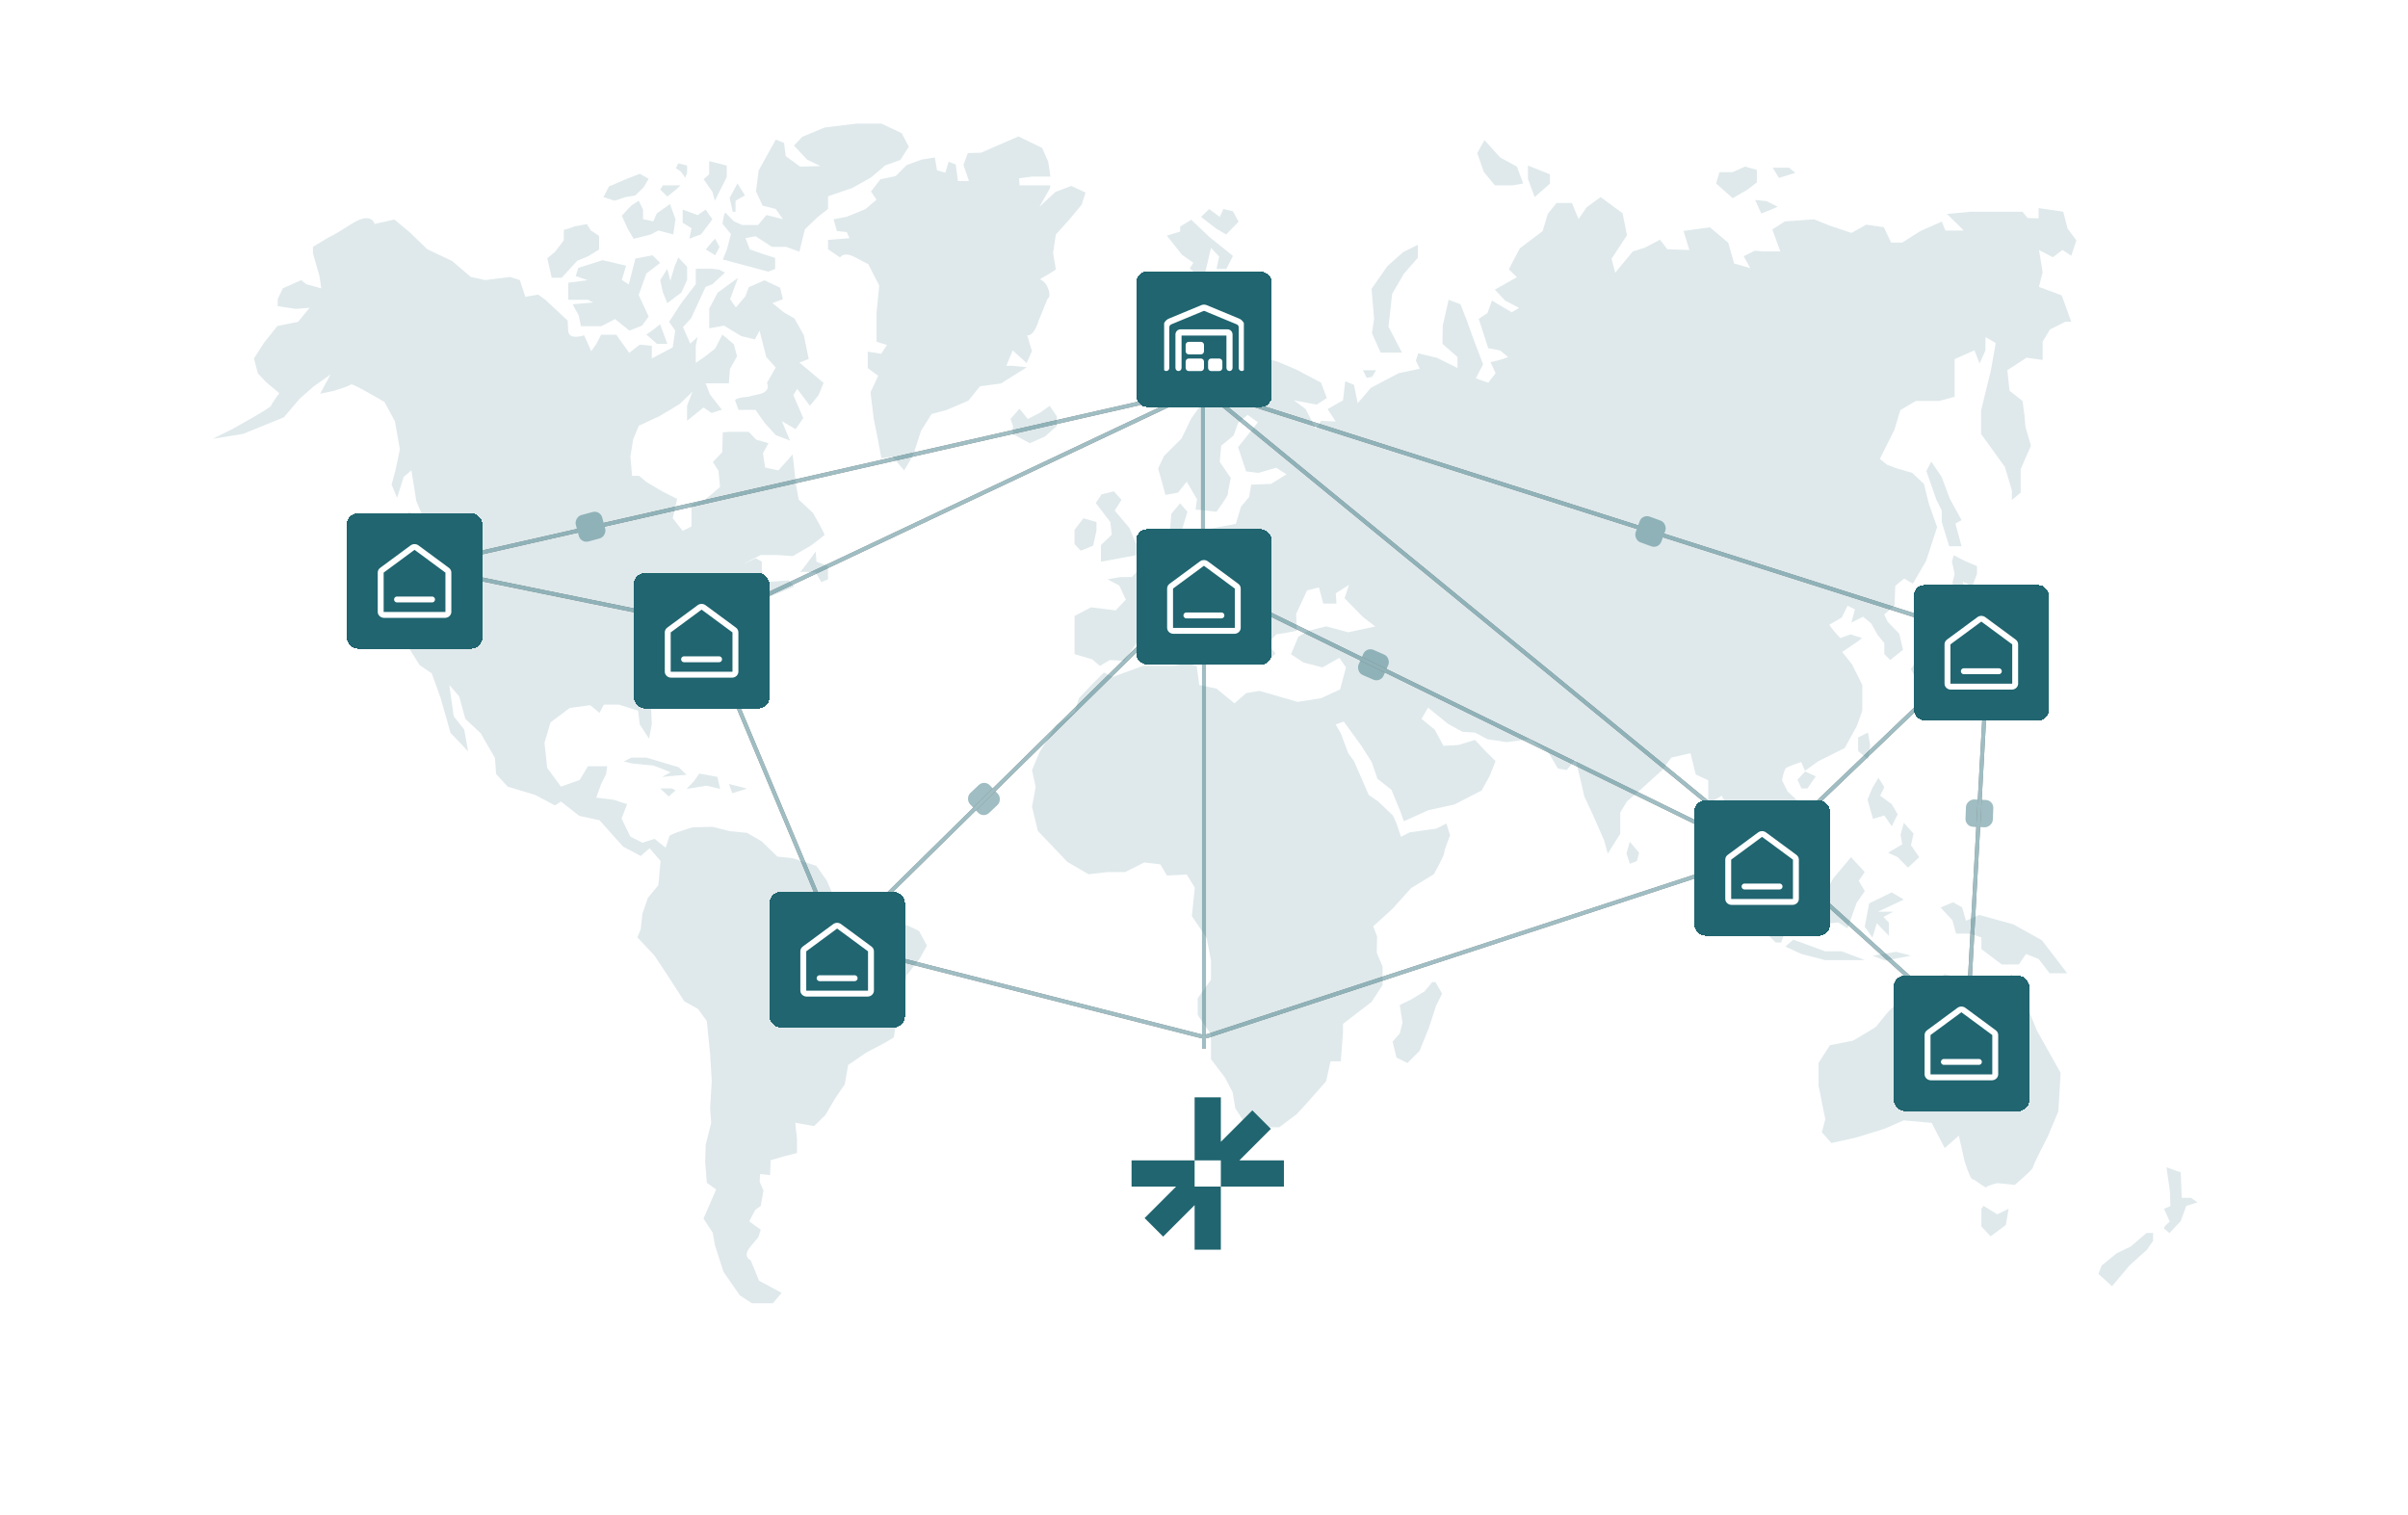 <svg width="604" height="380" viewBox="0 0 604 380" fill="none" xmlns="http://www.w3.org/2000/svg">
<g clip-path="url(#clip0_4833_40291)">
<path d="M196.378 54.984L194.578 52.433L194.589 52.422L191.276 51.583L189.62 47.994L190.304 42.749L194.589 35.019L196.665 35.848L197.084 39.16L200.673 41.788L205.775 41.667L202.462 40.044L199.149 36.521L201.225 34.313L206.879 31.972L214.885 31H221.09L226.181 33.418L227.959 36.797L225.85 40.11L222.051 41.49L218.462 44.527L213.769 47.155L207.696 49.231V52.411L205.068 54.476L201.888 57.513L200.508 63.133L197.195 61.929H193.606L189.531 59.257L186.981 59.721L188.107 62.581L191.398 63.729L194.434 64.701V67.462L192.701 68.146L188.074 66.899L181.305 65.099L182.332 62.548L183.337 58.727L181.217 56.121C181.217 56.121 181.526 53.615 181.945 53.339L184.088 55.536L186.164 56.431H190.161L192.237 53.935L196.378 54.984Z" fill="#DFE9EB"/>
<path d="M254.015 91.766H252.403L254.015 87.901L257.504 91.081L258.84 88.045L257.648 84.114C257.648 84.114 258.984 84.489 260.11 81.596C260.664 80.172 260.577 80.345 260.527 80.444C260.475 80.547 260.463 80.571 261.236 78.681C262.76 74.96 262.76 74.948 262.76 74.948C262.76 74.948 263.865 74.529 262.76 72.044C262.208 70.802 261.518 70.421 261.173 70.231C261.043 70.159 260.962 70.114 260.956 70.061C260.945 69.972 261.14 69.859 261.656 69.56C263.312 68.599 263.312 68.588 263.312 68.588L264.836 67.616L264.152 63.475L264.836 58.827L268.281 54.995L271.318 51.329L272.29 48.292L268.701 46.636L264.704 48.16L260.706 51.892L263.335 47.265L263.467 46.504H255.737L255.605 44.715L258.873 44.295H263.478L262.926 40.563L261.402 37.117L255.461 34.224L246.075 38.299L242.763 38.398L241.658 41.347L243.039 45.399H240.278L239.726 41.258L237.937 40.574L237.109 43.334L235.033 42.716L234.481 39.503L231.168 40.033L227.436 41.402L224.675 44.163L220.811 44.991L218.47 48.027L219.85 50.092L217.089 52.444L212.396 54.366L209.084 54.995L209.912 57.954L212.396 58.23L213.081 59.754L207.692 60.174V62.515L210.729 64.591C210.729 64.591 211.557 62.934 214.594 64.591C217.63 66.247 217.774 66.247 217.774 66.247L220.534 71.636L219.85 78.537V85.715L222.478 86.543L221.031 88.751L217.652 88.199V92.34L220.281 94.273L218.348 98.413L219.176 105.171L220.214 110.273L221.076 114.966L223.858 114.546L226.784 118.014L229.059 114.138L231.025 108.064L233.664 103.857L237.396 102.852L242.917 100.489L245.821 96.89L251.067 96.194L257.559 92.119L254.07 91.777L254.015 91.766Z" fill="#DFE9EB"/>
<path d="M374.96 46.492H379.388L382.06 46.029L380.492 41.799L376.296 39.514L372.354 35.152L370.532 38.398L372.177 43.113L374.96 46.492Z" fill="#DFE9EB"/>
<path d="M388.778 43.732V46.051L384.935 49.441L383.257 44.836V41.523L388.778 43.732Z" fill="#DFE9EB"/>
<path d="M438.261 47.608L440.679 45.752V42.628L437.709 41.777L434.606 43.18H431.293L430.454 46.029L434.606 49.717L438.261 47.608Z" fill="#DFE9EB"/>
<path d="M511.352 52.201L517.613 53.118H517.513L518.617 57.347L520.826 60.295L519.534 64.16L517.326 62.691L514.929 64.535L511.429 62.714L511.793 64.767L512.345 68.334L511.429 71.967L517.138 74.087L519.534 80.713H518.065L514.201 82.645L512.356 85.682V90.286L508.304 89.734L503.512 92.859L504.042 98.016L507.321 100.589L507.807 104.266L508.039 107.026L509.419 111.808L506.846 117.693V123.579L504.638 125.423V123.027L502.893 117.141L496.908 108.859V102.974L499.393 92.848L500.585 86.035L498.013 84.566V87.879L496.544 91.192L495.252 87.879L490.283 90.088V99.473H490.471L486.418 100.578H480.533L476.668 102.874L475.199 107.755L471.522 115.12L473.366 116.589L475.762 117.506L479.627 118.61L482.575 121.37L483.867 126.527L485.888 132.236L483.127 140.705L479.815 146.414L477.606 145.122L475.398 146.966L475.21 151.936L472.615 154.144L473.499 155.988L476.37 158.936L477.341 162.989L474.117 165.562L472.648 164.093V161.333L470.992 159.312L469.336 156.363L467.315 154.707L464.367 156.176L465.283 152.863L463.439 151.947L461.97 154.895L458.834 156.739L459.939 158.208L461.584 160.052L464.146 159.135L467.061 160.052L465.89 160.968L462.07 163.541L464.554 166.666L467.127 171.823V178.26L465.747 182.125L462.71 187.646L456.074 190.959L452.739 193.355L451.789 191.147C451.789 191.147 448.587 192.251 448.035 192.615C447.483 192.98 446.975 195.74 446.975 195.74L448.355 198.501L451.668 201.626V207.887C451.668 208.439 447.991 211.2 447.991 211.2L446.522 210.46L443.574 207.335L440.626 204.574L439.334 206.231L438.781 210.095L439.886 212.668L441.906 215.429L444.844 217.637L445.374 220.586L446.445 224.086L442.878 222.617L440.35 219.305L438.605 215.628L435.104 213.784V206.418L431.88 199.605L428.479 201.626V195.74L425.332 194.272L424.029 188.938L419.214 190.043L416.94 193.168L411.651 197.949L408.062 201.074L406.405 203.834V209.168L403.28 214.137L402.364 210.824L399.791 204.939L397.395 199.782L396.291 195.001L395.186 190.584L392.978 193.157L390.769 192.792L388.373 188.74L383.769 185.427L377.883 186.167L373.102 185.427L369.977 183.771L366.852 183.583L363.175 181.562L358.206 177.51L356.549 180.314L359.862 183.031L362.07 187.083L365.748 186.895L369.977 185.604L372.373 188.176L375.134 190.937L373.665 194.614L371.644 198.291L364.831 201.792L358.206 203.26L352.132 206.021L351.216 203.448L349.007 198.114L345.507 195.354L344.038 191.125L341.466 187.072L337.049 180.999L335.028 181.739L336.32 183.947L338.164 188.916L339.632 190.937L343.31 199.406L345.706 201.063L349.383 204.563L350.299 206.584L351.404 209.897L353.612 208.792L360.237 207.876L362.81 206.584L363.727 209.532C363.727 209.532 362.247 213.22 362.247 213.949C362.247 214.678 359.663 219.283 359.663 219.283L353.943 222.783L349.306 227.94L344.447 232.357L345.419 234.93L345.33 238.982L346.799 242.483V247.087L344.038 251.316L336.861 256.838V259.046L336.309 266.224H333.736L332.632 271.237L328.215 276.25L325.266 279.474L320.85 282.787H312.932L309.851 278.006L309.167 273.953L307.234 270.276L303.734 265.671V259.41L300.421 254.629V250.4L303.734 245.795V240.826L302.674 235.316L298.953 229.806L299.692 222.651L297.672 219.371L292.703 219.625L291.046 216.82L286.994 216.356L282.212 218.753H277.796L273.014 219.305L267.681 216.18L264.556 212.867L260.327 208.45L258.858 202.377L259.774 197.408L258.858 193.179L260.702 188.762L264.931 181.949L269.536 178.636L270.64 175.135L273.765 171.823L276.89 168.698L279.098 169.802L286.784 166.997L294.006 167.041L297.683 166.445L300.167 166.997L300.808 171.834L305.147 172.75L309.642 176.427L312.59 173.855L315.903 173.302L325.476 176.063L331.362 175.146L336.143 172.938L337.612 167.417L335.955 165.021L331.726 167.417L326.945 166.191L323.82 164.115L325.664 159.698L328.237 158.23L332.654 157.125L338.175 158.605L344.988 157.147L341.863 154.784L337.258 150.069L338.363 146.712L335.05 148.833L335.238 151.405H331.925L330.821 147.353L327.872 148.093L325.112 153.978L325.3 158.208L322.539 158.76L320.143 159.124L317.934 161.52L319.955 163.916L317.559 166.18L314.611 163.916L312.027 157.291L307.047 152.322L302.795 149.374L302.022 152.134L306.185 156.187L311.022 158.947L310.381 160.416L308.173 159.676V162.801L305.964 164.093V161.885L304.595 159.588L302.1 157.291L298.787 153.614H296.026L293.63 154.906L289.39 153.802L288.838 156.927L287.17 157.666L285.315 160.979L282.014 165.76L278.392 165.573L275.874 167.041L273.942 165.385L269.525 164.093V154.519L273.666 152.344L279.827 153.117L282.4 150.423L280.744 146.878L277.796 145.31L281.108 144.758H283.869L286.994 141.556L288.65 135.593L293.431 133.605L293.796 128.89L296.004 126.262L297.848 128.382L296.556 132.611H303.546L309.984 131.419L311.276 127.09L313.297 124.694L313.849 121.569L318.818 121.381L322.683 118.985L320.11 117.329L315.693 118.621L312.568 118.256L310.547 112.183L315.516 105.922L312.943 104.078L310.547 106.099L309.443 109.224L306.318 111.797L305.953 115.849L308.714 119.902C308.714 119.902 307.974 123.402 307.974 123.954C307.974 124.506 305.136 128.371 305.136 128.371L299.88 127.819L300.245 125.246L297.672 120.829L295.463 123.59L292.338 124.142L290.494 117.517L291.963 114.392L296.38 109.975L298.776 105.006L303.193 98.745L310.006 91.567L316.079 89.546L320.308 90.651L325.09 92.671L331.351 95.984L332.819 99.849L330.247 101.505L324.538 100.401L327.486 102.609L330.059 107.579L331.351 105.558L335.028 105.745L333.007 102.621L336.872 100.412L337.424 95.631L339.632 96.547L340.549 101.152L343.851 97.287L350.829 93.61L356.13 92.506L355.136 90.485L355.732 88.641L360.425 89.745L365.582 92.318V89.557L361.805 86.245L361.894 81.64L363.362 75.202L366.311 76.307L367.779 79.984L369.623 85.141L372.02 91.401L370.176 94.902L373.301 96.006L375.145 93.61L373.853 90.849C373.853 90.849 376.613 90.297 378.27 89.557L376.249 87.901L373.301 87.349L370.904 79.984L373.113 78.515L374.217 75.39L379.186 78.338L381.03 77.234L377.53 75.401L374.957 72.652L380.478 69.538L378.457 67.55L381.218 62.283L386.927 57.998L388.219 53.67L390.427 50.909H394.292L395.948 54.962L397.969 52.014L401.469 49.441L406.991 53.493L408.095 59.014L404.23 64.9L405.147 68.4L409.564 63.067L412.512 62.15L416.377 60.13L418.221 62.526L423.742 62.714L422.273 57.932L428.899 57.016L433.503 60.903L434.972 66.093L439.024 67.263L437.368 64.27L440.129 62.89L442.337 63.078H446.566L444.546 57.568L447.671 55.547L455.036 55.017L458.713 56.519L464.422 58.429L468.099 56.353L472.516 56.994L474.36 60.858H477.12L481.725 57.943L487.059 55.58L487.975 57.855L492.58 57.811L488.35 53.67L494.236 53.118H507.299L508.591 54.686L511.352 54.774V52.201Z" fill="#DFE9EB"/>
<path d="M357.307 248.699L359.24 246.358H360.068L361.724 249.263L360.211 252.299L358.411 257.82L356.07 263.618L353.034 266.654L350.273 265.285L349.301 261.288L351.101 259.245L351.786 256.539L351.101 252.089L353.862 250.775L357.307 248.699Z" fill="#DFE9EB"/>
<path d="M407.972 214.06L408.801 216.677L410.589 215.992L411.142 213.916L408.801 211.155L407.972 214.06Z" fill="#DFE9EB"/>
<path d="M439.863 222.065L445.516 227.586L445.527 227.598L448.012 232.986L446.775 236.431H445.395L442.06 233.174C442.06 233.174 438.449 226.339 438.173 225.919C437.897 225.499 435.788 221.48 435.788 221.48L433.37 221.027L431.713 218.753H435.159L437.787 220.619L439.863 222.065Z" fill="#DFE9EB"/>
<path d="M467.734 240.837L461.937 238.629H457.796L449.812 235.714L447.802 237.447L451.866 239.313L457.763 240.837H467.734Z" fill="#DFE9EB"/>
<path d="M475.603 238.761L479.325 239.733L472.843 240.97L469.663 239.733L475.603 238.761Z" fill="#DFE9EB"/>
<path d="M474.499 223.854L468.835 226.615L467.73 232.489L469.663 235.195L470.767 231.606L473.804 234.764V231.451L472.423 230.005L474.908 228.691H471.043L477.536 225.654L474.499 223.854Z" fill="#DFE9EB"/>
<path d="M457.759 224.274L459.725 220.475L464.285 215.02L467.741 218.742L466.229 220.95L467.752 223.556L465.71 226.427L463.413 232.865L461.039 231.385L457.759 231.727L455.451 230.899L452.823 227.034L454.48 224.274H457.759Z" fill="#DFE9EB"/>
<path d="M504.997 231.871L496.439 229.508L493.126 230.965L492.166 227.62L489.88 226.328L486.744 227.642L489.725 230.844L490.642 234.212H494.231L496.991 235.161V238.077L502.104 241.941H506.377L508.177 239.313L511.346 240.561L514.107 244.15H518.524L512.174 235.868L504.997 231.871Z" fill="#DFE9EB"/>
<path d="M507.646 249.693L508.783 253.238L508.772 253.227L510.903 258.483L516.866 269.128L516.303 278.779L513.609 285.161C513.609 285.161 509.921 292.261 509.921 292.825C509.921 293.388 505.382 297.219 505.382 297.219L500.987 296.789C500.987 296.789 498.58 297.352 498.293 297.783C498.14 298.015 497.241 297.38 496.374 296.767C495.677 296.274 495 295.795 494.748 295.795C494.185 295.795 492.761 291.257 492.761 291.257L491.336 284.874L487.792 287.999L484.523 281.683L477.522 281.042L472.609 283.174L465.729 285.305L459.38 286.729L456.973 284.035L457.834 280.766L456.145 272.308V266.654L458.971 262.204L464.813 261.045L470.477 257.644L473.602 253.812L478.141 249.55L480.548 250.543L483.242 248.843L487.781 244.305L495.013 246.579L494.583 251.405L498.702 255.236L501.827 252.962L501.683 250.267L504.521 244.305L507.646 249.693Z" fill="#DFE9EB"/>
<path d="M497.511 302.475L496.992 303.226V307.643L499.289 310.139L503.121 307.301L503.828 303.226L500.957 304.607L497.511 302.475Z" fill="#DFE9EB"/>
<path d="M530.923 314.39L534.468 312.679L538.399 309.3H540.056V311.276L538.465 313.551L534.181 317.394L529.764 322.65L526.341 319.558L527.147 317.471L530.923 314.39Z" fill="#DFE9EB"/>
<path d="M547.233 300.466L547.012 294.094L543.413 292.825L544.263 298.644L544.407 302.553L542.805 303.226L544.252 306.462C544.252 306.462 542.342 307.886 542.905 308.273C543.468 308.659 544.152 309.333 544.152 309.333L546.979 306.329L548.393 302.487L551.231 301.614L549.519 300.466H547.233Z" fill="#DFE9EB"/>
<path d="M466.074 188.386V184.974L468.558 183.771L469.111 187.138L468.558 190.517L466.074 188.386Z" fill="#DFE9EB"/>
<path d="M450.865 195.575L451.848 197.772H453.371L455.447 194.758L452.786 193.521L450.865 195.575Z" fill="#DFE9EB"/>
<path d="M469.666 197.607L471.179 195.1L472.636 197.463L471.609 199.594L474.502 201.725L476.004 204.276L474.502 207.258L472.636 204.563L469.798 205.414L468.429 200.588L469.666 197.607Z" fill="#DFE9EB"/>
<path d="M473.597 213.916L476.004 215.02L478.566 217.648L481.403 215.02L479.328 212.028L479.979 209.102L477.539 206.407L476.722 209.389L477.13 211.796L474.502 213.364L473.597 213.916Z" fill="#DFE9EB"/>
<path d="M479.299 167.847L480.779 165.661L483.241 162.702L486.079 162.558L487.051 160.151L490.054 158.163L490.33 153.636L491.048 150.39L492.892 149.716L494.736 154.321L494.162 157.865L494.736 162.967L489.811 166.854H486.741L483.241 167.748L483.948 169.813L482.667 174.064L481.386 171.845L479.299 167.847Z" fill="#DFE9EB"/>
<path d="M495.891 143.963V142.009L492.821 140.706L490.061 139.281L489.608 140.849L490.27 143.963L489.74 146.16L490.193 149.186H493.13L492.324 145.94L494.743 147.011L495.891 143.963Z" fill="#DFE9EB"/>
<path d="M487.021 119.626L489.064 125.092L492.023 130.48L490.478 131.32L492.023 137.039H488.921L487.054 130.966V128.073L485.685 125.324L483.19 118.168L484.415 115.783L487.021 119.626Z" fill="#DFE9EB"/>
<path d="M448.764 42.075L450.321 43.356L446.213 44.626L444.645 42.075H448.764Z" fill="#DFE9EB"/>
<path d="M441.78 53.571L445.921 51.87L443.083 50.446L440.245 50.158L441.78 53.571Z" fill="#DFE9EB"/>
<path d="M346.294 88.453L344.13 83.561L344.66 79.962L344.03 72.442L347.995 66.766L351.959 63.221L355.647 61.4V64.635L352.135 68.676L349.198 73.712L348.271 81.938L351.661 88.453H346.294Z" fill="#DFE9EB"/>
<path d="M269.521 132.899V136.487L271.067 138.144L274.203 136.874L275.042 133.042V130.966L271.762 130.005L269.521 132.899Z" fill="#DFE9EB"/>
<path d="M276.144 136.73L278.882 134.102L278.496 130.955L274.852 126.185L276.299 124.01L279.39 123.248L281.301 125.379L279.611 128.073L283.299 132.457L284.978 136.487V139.281L276.144 140.904V136.73Z" fill="#DFE9EB"/>
<path d="M299.334 65.916L298.406 67.329L301.873 70.211L303.761 62.172L305.793 64.359L305.142 67.473H307.615L309.261 64.193L303.441 59.522L298.803 55.127L296.021 56.828V58.087L292.675 59.103L296.496 63.928L299.334 65.916Z" fill="#DFE9EB"/>
<path d="M310.672 55.624L307.558 58.816L305.139 57.402L301.241 54.421L303.295 52.433L305.957 54.421L306.84 52.433L309.258 52.996L310.672 55.624Z" fill="#DFE9EB"/>
<path d="M265.105 106.828V104.465L263.294 101.814L260.831 103.548L257.795 105.094L255.719 102.532L253.466 105.083L254.062 106.783V108.881L258.292 111.189L262.145 109.478L265.105 106.828Z" fill="#DFE9EB"/>
<path d="M302.095 164.645L305.143 163.817L306.104 166.302L302.095 164.645Z" fill="#DFE9EB"/>
<path d="M295.369 161.642L296.385 164.645H297.125V160.228H298.781L297.058 155.469C296.639 155.745 295.778 157.711 295.778 157.711L296.595 159.411L296.153 159.19L295.358 161.642H295.369Z" fill="#DFE9EB"/>
<path d="M345.161 92.87L344.167 94.526L342.82 94.803L341.848 92.87H345.161Z" fill="#DFE9EB"/>
<path d="M177.041 62.603L179.382 64.028L180.486 61.952L179.382 59.876C178.83 60.295 177.041 62.592 177.041 62.592V62.603Z" fill="#DFE9EB"/>
<path d="M184.491 50.357V53.118H183.806L183.011 49.673L184.976 46.007L186.843 49.01L184.491 50.357Z" fill="#DFE9EB"/>
<path d="M179.305 50.357L182.286 44.416V41.523L177.869 40.419V43.732L176.489 44.969L178.698 48.149L179.305 50.357Z" fill="#DFE9EB"/>
<path d="M173.455 57.259L171.246 55.878L171.235 55.889V52.577L174.979 53.957L176.999 52.577L178.689 54.995C178.689 54.995 175.796 58.926 175.796 58.827C175.796 58.727 172.903 59.887 172.903 59.887L173.455 57.259Z" fill="#DFE9EB"/>
<path d="M161.308 52.566L160.204 50.357L158.79 51.252C158.371 51.384 155.975 54.123 155.975 54.123L157.465 57.424L158.934 59.898L163.218 58.827L165.151 57.811L168.883 58.816L169.435 54.984L168.055 51.185L164.742 53.526L163.881 55.525L161.297 54.984V52.566H161.308Z" fill="#DFE9EB"/>
<path d="M159.373 49.01L156.889 49.441L154.128 50.357L151.368 49.441L152.748 46.769L157.585 44.704L160.478 43.599L162.708 44.836L161.449 46.978L159.373 49.01Z" fill="#DFE9EB"/>
<path d="M169.447 47.663L170.695 46.492H166.278L165.593 47.53L167.382 49.286L169.447 47.663Z" fill="#DFE9EB"/>
<path d="M172.345 43.312L171.882 44.593L170.722 42.97L169.519 42.208L170.137 40.971L172.345 41.523V43.312Z" fill="#DFE9EB"/>
<path d="M140.88 69.681L144.811 65.397L147.505 64.293L150.266 62.592V59.18L148.19 57.8L147.218 56.21L143.972 56.806C143.552 57.148 141.421 57.656 141.421 57.656V60.284L139.213 63.177L137.28 64.767L138.384 69.67H140.869L140.88 69.681Z" fill="#DFE9EB"/>
<path d="M147.404 70.278L144.411 69.262L145.041 67.197L151.147 65.264L157.044 66.645L155.972 70.211L157.717 71.338L159.373 64.856L163.658 64.028L165.59 65.96L162.134 68.599L160.202 73.999L162.708 79.41L161.03 81.695L157.861 82.932L154.272 80.039L150.816 81.828H145.714L145.162 79.133L143.638 76.318L148.751 75.887L147.503 75.203H142.534V70.918L147.404 70.278Z" fill="#DFE9EB"/>
<path d="M170.938 73.347L172.351 70.211V66.921L170.143 64.58L169.171 66.921L168.144 70.421L167.382 67.44L165.593 70.266L166.278 73.369L167.382 76.053L170.938 73.347Z" fill="#DFE9EB"/>
<path d="M162.134 83.915L163.658 82.833L165.59 81.342L167.379 86.245H164.762L162.134 83.915Z" fill="#DFE9EB"/>
<path d="M226.047 231.584L220.393 229.375L217.081 228.823L213.492 227.443L209.495 225.787L207.419 220.95L204.791 217.218L198.85 215.285L194.985 214.866L190.977 211.001L187.388 208.925L183.103 208.505L178.686 207.401L173.717 207.534C173.717 207.534 168.064 209.19 167.92 209.742C167.777 210.294 166.949 212.635 166.949 212.635L164.188 210.427L161.151 211.398L158.115 209.875L155.906 205.325L157.286 201.736L153.974 200.632L149.557 200.08L150.794 196.635L152.03 194.217L152.306 192.218H147.47L145.394 195.663L140.701 197.319L137.256 192.626L136.571 186.343L138.095 181.198L142.931 177.587L148.033 176.891L150.374 178.824L151.478 176.748H155.211L160.047 178.271L160.467 181.717L162.808 185.305L163.492 181.65L163.216 175.124L165.005 171.79L170.25 168.19L172.878 163.773L174.259 160.217L178.808 155.767H181.701L183.225 151.77L187.642 148.877L189.574 151.913L193.163 149.639L199.236 147.121L197.856 145.586L192.335 145.995L191.098 143.223V140.882L189.574 140.054L186.538 141.434L190.822 139.226H194.963L198.828 139.502L203.377 136.874C203.377 136.874 206.69 134.4 206.822 134.191C206.955 133.981 203.929 128.669 203.929 128.669L200.34 125.324L199.656 121.58L198.828 113.983L195.239 118.002L191.926 117.285L191.374 113.696L192.754 111.167L189.718 110.317L187.785 108.318H182.816L181.292 108.451L181.16 113.42L178.819 115.904L180.199 118.069L180.619 122.154L176.887 125.312L173.441 126.538V132.059L171.233 133.164L168.748 129.994L169.853 125.158L166.054 123.237L162.09 120.873L160.334 119.361H158.545L158.126 114.524L158.81 110.24L160.279 106.728C160.411 106.728 160.997 106.518 163.084 105.469C164.884 104.572 164.845 104.669 164.828 104.711L164.827 104.714C164.826 104.717 164.826 104.721 164.826 104.721C164.833 104.731 164.93 104.673 165.569 104.293C165.833 104.135 166.19 103.923 166.672 103.636C170.394 101.428 170.405 101.406 170.405 101.406L173.165 98.778L173.695 98.237L172.337 101.781V105.536L176.478 102.223L178.477 103.603L181.061 102.775L178.057 98.91L176.997 96.15H182.816L183.092 92.561L184.881 89.381L184.053 86.344L181.193 83.926L179.36 87.481L176.511 89.668L174.524 91.026V86.742L174.976 84.533L173.143 86.189L171.31 82.049L173.342 79.84L174.755 76.804L176.986 71.967L178.72 71.282L181.834 68.378L180.442 67.66L178.731 67.418H174.524V71.282L170.902 75.998L167.832 80.735L169.356 82.91L168.737 87.15L163.492 89.911V86.731L160.456 86.455L157.828 88.508L154.581 83.97H150.783L149.546 86.311L148.309 88.1L146.52 84.103C146.52 84.103 142.655 85.483 142.523 82.965C142.39 80.448 142.39 80.414 142.39 80.414L136.737 75.147L134.948 73.899L131.768 74.451L130.387 70.255L127.903 69.483L121.697 70.255L118.108 69.483L113.415 65.485L107.21 62.548L102.66 58.175L98.928 55.072L93.959 56.176C93.959 56.176 93.274 52.93 88.162 56.176C83.049 59.423 82.64 59.423 82.64 59.423L78.499 61.907V63.564L80.156 69.361L80.576 72.331L76.843 71.293L75.529 70.266L70.936 72.331L69.655 75.015V76.804L74.204 77.488L77.649 77.212L74.756 80.735L69.577 81.773L66.165 86.057L63.703 89.922L64.674 93.654L66.751 95.863L70.063 98.623C70.063 98.623 68.131 101.196 67.998 101.77C67.866 102.344 58.336 107.59 58.336 107.59L53.367 110.074L60.964 108.837L71.178 104.696L75.187 100.003L78.632 96.967L82.916 93.93L80.288 98.767L83.601 98.082C83.601 98.082 87.742 96.845 88.018 96.426C88.294 96.006 96.432 100.843 96.432 100.843L99.06 105.679L100.297 112.724L99.193 117.991L98.221 121.558L99.601 124.871L101.258 119.626L103.19 117.991L104.427 125.699L106.635 130.944L102.494 128.316L102.075 130.944L105.112 137.569L104.692 142.119L102.483 146.536L101.655 154.133L102.207 161.995L105.244 166.832L108.281 168.908L110.489 174.981L112.013 180.314L112.985 183.815L117.435 188.508L116.43 182.987L113.802 179.674L112.698 171.812L115.182 174.705L116.706 180.314L120.571 183.947L124.16 190.153L124.436 194.15L127.329 197.33L134.23 199.406L139.199 202.035L140.723 201.063L145.272 204.652L150.374 205.756L153.819 209.621L156.304 212.381L160.721 214.722L162.929 212.79L165.69 215.97L165.138 222.043L162.509 225.223L161.129 229.221L160.71 233.086L159.881 235.161L164.166 239.711L167.898 245.365L171.63 251.162L175.076 253.094L177.284 256.131L178.112 264.413L178.532 271.17L178.112 278.072L178.388 281.661L177.008 287.182L176.876 291.466L177.295 296.711L179.636 298.368L176.456 305.678L178.797 309.266L179.349 312.447L181.491 319.072L185.566 324.936L188.603 326.934H193.848L196.056 324.306L190.391 321.269L188.315 316.168C188.315 316.168 186.107 315.274 188.183 312.789C190.259 310.304 190.259 310.271 190.259 310.271L190.811 308.46L187.918 306.384L189.442 303.48L190.822 302.509L191.507 298.644L190.535 296.435L190.667 294.503L193.152 294.779L193.284 292.018V291.047L196.597 290.075L199.91 289.247V285.514L199.634 283.306L199.501 281.65L204.194 282.478L207.021 279.717L209.539 275.433L211.902 271.988L212.741 267.151L217.158 264.114L221.851 261.63L224.203 260.25L225.175 253.624L226.699 248.103L227.394 244.658L230.574 240.661L232.507 237.215L230.718 233.903C230.718 233.903 231.69 233.77 226.025 231.562L226.047 231.584Z" fill="#DFE9EB"/>
<path d="M205.346 99.087L203.138 101.825L203.149 101.803L199.969 97.552L198.997 99.076L201.482 104.884L199.549 107.667L196.104 105.635L198.18 110.538L194.591 109.158L191.831 106.121L189.49 102.808H185.227L184.377 100.401C184.377 100.401 184.377 99.893 186.718 99.628C187.885 99.496 187.886 99.496 188.021 99.444C188.157 99.391 188.429 99.287 190.163 98.943C193.62 98.259 192.372 96.05 192.372 96.05L194.569 92.186L192.206 89.558L190.517 82.965L189.346 85.141L185.901 84.312L181.617 81.684L177.895 82.369V77.4L180.015 73.403L185.117 69.681L183.129 75.048L184.576 77.124L186.939 74.363L187.822 72.022L191.753 70.311L195.684 72.166L196.369 75.059L193.741 76.031L196.645 78.372L199.273 79.895L201.614 84.036L202.851 90.043L200.51 90.938L206.583 96.05L205.346 99.087Z" fill="#DFE9EB"/>
<path d="M204.594 138.353C204.594 138.353 201.491 142.671 200.696 143.51C201.502 143.311 204.594 143.599 204.594 143.599L206.029 146.039L207.686 145.321V142.008L204.793 140.904L204.605 138.353H204.594Z" fill="#DFE9EB"/>
<path d="M200.506 143.632C200.506 143.632 200.572 143.632 200.694 143.51C200.572 143.543 200.506 143.576 200.506 143.632Z" fill="#DFE9EB"/>
<path d="M170.28 192.472L162.131 190.043H158.399L156.466 191.014L158.399 191.489C158.399 191.489 163.235 192.008 163.644 192.008C164.052 192.008 168.193 193.72 168.193 193.72C168.193 193.72 165.709 195.056 166.117 194.923C166.526 194.791 172.19 194.349 172.19 194.349L170.258 192.483L170.28 192.472Z" fill="#DFE9EB"/>
<path d="M179.948 194.89L180.633 197.905L177.188 197.088L172.219 197.905L174.151 195.84L175.388 194.04L179.948 194.89Z" fill="#DFE9EB"/>
<path d="M167.725 199.804L169.458 198.258L168.486 197.772H165.593L167.725 199.804Z" fill="#DFE9EB"/>
<path d="M187.399 197.827L183.667 198.976L182.838 196.668L187.399 197.827Z" fill="#DFE9EB"/>
<g opacity="0.5">
<path d="M105.195 142.144L301.751 97.539" stroke="black" stroke-width="0.98"/>
<path d="M105.195 142.144L301.751 97.539" stroke="#407B85" stroke-width="0.98"/>
<path d="M105.195 142.133L177.249 156.838" stroke="black" stroke-width="0.98"/>
<path d="M105.195 142.133L177.249 156.838" stroke="#407B85" stroke-width="0.98"/>
<path d="M177.25 156.359L301.751 97.539" stroke="black" stroke-width="0.98"/>
<path d="M177.25 156.359L301.751 97.539" stroke="#407B85" stroke-width="0.98"/>
<path d="M301.75 144.102V77.93" stroke="black" stroke-width="0.98"/>
<path d="M301.75 144.102V77.93" stroke="#407B85" stroke-width="0.98"/>
<path d="M302 263L302 146" stroke="black" stroke-width="0.98"/>
<path d="M302 263L302 146" stroke="#407B85" stroke-width="0.98"/>
<path d="M498.796 160.28L301.75 97.539" stroke="black" stroke-width="0.98"/>
<path d="M498.796 160.28L301.75 97.539" stroke="#407B85" stroke-width="0.98"/>
<rect x="411.938" y="128.922" width="6.862" height="6.862" rx="1.961" transform="rotate(19.95 411.938 128.922)" fill="#407B85"/>
<rect width="6.862" height="6.862" rx="1.961" transform="matrix(-0.966 0.259 0.259 0.966 150.547 127.93)" fill="#407B85"/>
<rect width="6.862" height="6.862" rx="1.961" transform="matrix(-0.726 0.688 0.688 0.726 246.93 195.57)" fill="#407B85"/>
<rect x="342.734" y="162.242" width="6.862" height="6.862" rx="1.961" transform="rotate(23.646 342.734 162.242)" fill="#407B85"/>
<rect x="500.062" y="200.75" width="6.862" height="6.862" rx="1.961" transform="rotate(92.379 500.062 200.75)" fill="#407B85"/>
<path d="M443.407 213.708L301.75 97.539" stroke="black" stroke-width="0.98"/>
<path d="M443.407 213.708L301.75 97.539" stroke="#407B85" stroke-width="0.98"/>
<path d="M441.448 214.203L302.242 146.07" stroke="black" stroke-width="0.98"/>
<path d="M441.448 214.203L302.242 146.07" stroke="#407B85" stroke-width="0.98"/>
<path d="M498.798 160.273L442.43 214.191" stroke="black" stroke-width="0.98"/>
<path d="M498.798 160.273L442.43 214.191" stroke="#407B85" stroke-width="0.98"/>
<path d="M302.5 260L442.43 214.188" stroke="black" stroke-width="0.98"/>
<path d="M302.5 260L442.43 214.188" stroke="#407B85" stroke-width="0.98"/>
<path d="M498.798 160.273L493.406 258.306" stroke="black" stroke-width="0.98"/>
<path d="M498.798 160.273L493.406 258.306" stroke="#407B85" stroke-width="0.98"/>
<path d="M443.406 213.211L493.403 258.306" stroke="black" stroke-width="0.98"/>
<path d="M443.406 213.211L493.403 258.306" stroke="#407B85" stroke-width="0.98"/>
<path d="M210.094 236.75L302.244 146.07" stroke="black" stroke-width="0.98"/>
<path d="M210.094 236.75L302.244 146.07" stroke="#407B85" stroke-width="0.98"/>
<path d="M210.089 236.735L176.758 157.328" stroke="black" stroke-width="0.98"/>
<path d="M210.089 236.735L176.758 157.328" stroke="#407B85" stroke-width="0.98"/>
<path d="M210.086 236.734L301.5 260" stroke="black" stroke-width="0.98"/>
<path d="M210.086 236.734L301.5 260" stroke="#407B85" stroke-width="0.98"/>
</g>
<g filter="url(#filter0_dd_4833_40291)">
<rect x="193" y="219.641" width="34" height="34" rx="2.732" fill="#206570" shape-rendering="crispEdges"/>
<path d="M217.621 246.141H202.338C201.324 246.141 200.5 245.355 200.5 244.389V234.529C200.5 233.983 200.76 233.478 201.212 233.144L208.853 227.507C209.517 227.018 210.443 227.018 211.105 227.507L218.747 233.144C219.199 233.478 219.459 233.983 219.459 234.529V244.389C219.459 245.354 218.634 246.141 217.621 246.141ZM202.481 244.16H217.478V234.67L209.98 229.138L202.481 234.669V244.16Z" fill="white"/>
<path d="M214.369 240.291H205.589C205.043 240.291 204.599 240.734 204.599 241.281C204.599 241.828 205.043 242.271 205.589 242.271H214.369C214.916 242.271 215.359 241.828 215.359 241.281C215.359 240.734 214.916 240.291 214.369 240.291Z" fill="white"/>
<path d="M217.621 246.141H202.338C201.324 246.141 200.5 245.355 200.5 244.389V234.529C200.5 233.983 200.76 233.478 201.212 233.144L208.853 227.507C209.517 227.018 210.443 227.018 211.105 227.507L218.747 233.144C219.199 233.478 219.459 233.983 219.459 234.529V244.389C219.459 245.354 218.634 246.141 217.621 246.141ZM202.481 244.16H217.478V234.67L209.98 229.138L202.481 234.669V244.16Z" stroke="#206570" stroke-width="0.5"/>
<path d="M214.369 240.291H205.589C205.043 240.291 204.599 240.734 204.599 241.281C204.599 241.828 205.043 242.271 205.589 242.271H214.369C214.916 242.271 215.359 241.828 215.359 241.281C215.359 240.734 214.916 240.291 214.369 240.291Z" stroke="#206570" stroke-width="0.5"/>
</g>
<g filter="url(#filter1_dd_4833_40291)">
<rect x="159" y="139.641" width="34" height="34" rx="2.732" fill="#206570" shape-rendering="crispEdges"/>
<path d="M183.621 166.141H168.338C167.324 166.141 166.5 165.355 166.5 164.389V154.529C166.5 153.983 166.76 153.478 167.212 153.144L174.853 147.507C175.517 147.018 176.443 147.018 177.105 147.507L184.747 153.144C185.199 153.478 185.459 153.983 185.459 154.529V164.389C185.459 165.354 184.634 166.141 183.621 166.141ZM168.481 164.16H183.478V154.67L175.98 149.138L168.481 154.669V164.16Z" fill="white"/>
<path d="M180.369 160.291H171.589C171.043 160.291 170.599 160.734 170.599 161.281C170.599 161.828 171.043 162.271 171.589 162.271H180.369C180.916 162.271 181.359 161.828 181.359 161.281C181.359 160.734 180.916 160.291 180.369 160.291Z" fill="white"/>
<path d="M183.621 166.141H168.338C167.324 166.141 166.5 165.355 166.5 164.389V154.529C166.5 153.983 166.76 153.478 167.212 153.144L174.853 147.507C175.517 147.018 176.443 147.018 177.105 147.507L184.747 153.144C185.199 153.478 185.459 153.983 185.459 154.529V164.389C185.459 165.354 184.634 166.141 183.621 166.141ZM168.481 164.16H183.478V154.67L175.98 149.138L168.481 154.669V164.16Z" stroke="#206570" stroke-width="0.5"/>
<path d="M180.369 160.291H171.589C171.043 160.291 170.599 160.734 170.599 161.281C170.599 161.828 171.043 162.271 171.589 162.271H180.369C180.916 162.271 181.359 161.828 181.359 161.281C181.359 160.734 180.916 160.291 180.369 160.291Z" stroke="#206570" stroke-width="0.5"/>
</g>
<g filter="url(#filter2_dd_4833_40291)">
<rect x="87" y="124.641" width="34" height="34" rx="2.732" fill="#206570" shape-rendering="crispEdges"/>
<path d="M111.621 151.141H96.338C95.325 151.141 94.5 150.355 94.5 149.389V139.529C94.5 138.983 94.76 138.478 95.212 138.144L102.853 132.507C103.517 132.018 104.443 132.018 105.105 132.507L112.747 138.144C113.199 138.478 113.459 138.983 113.459 139.529V149.389C113.459 150.354 112.634 151.141 111.621 151.141ZM96.481 149.16H111.478V139.67L103.98 134.138L96.481 139.669V149.16Z" fill="white"/>
<path d="M108.369 145.291H99.59C99.043 145.291 98.599 145.734 98.599 146.281C98.599 146.828 99.043 147.271 99.59 147.271H108.369C108.916 147.271 109.359 146.828 109.359 146.281C109.359 145.734 108.916 145.291 108.369 145.291Z" fill="white"/>
<path d="M111.621 151.141H96.338C95.325 151.141 94.5 150.355 94.5 149.389V139.529C94.5 138.983 94.76 138.478 95.212 138.144L102.853 132.507C103.517 132.018 104.443 132.018 105.105 132.507L112.747 138.144C113.199 138.478 113.459 138.983 113.459 139.529V149.389C113.459 150.354 112.634 151.141 111.621 151.141ZM96.481 149.16H111.478V139.67L103.98 134.138L96.481 139.669V149.16Z" stroke="#206570" stroke-width="0.5"/>
<path d="M108.369 145.291H99.59C99.043 145.291 98.599 145.734 98.599 146.281C98.599 146.828 99.043 147.271 99.59 147.271H108.369C108.916 147.271 109.359 146.828 109.359 146.281C109.359 145.734 108.916 145.291 108.369 145.291Z" stroke="#206570" stroke-width="0.5"/>
</g>
<g filter="url(#filter3_dd_4833_40291)">
<rect x="285" y="128.641" width="34" height="34" rx="2.732" fill="#206570" shape-rendering="crispEdges"/>
<path d="M309.621 155.141H294.338C293.324 155.141 292.5 154.355 292.5 153.389V143.529C292.5 142.983 292.76 142.478 293.212 142.144L300.853 136.507C301.517 136.018 302.443 136.018 303.105 136.507L310.747 142.144C311.199 142.478 311.459 142.983 311.459 143.529V153.389C311.459 154.354 310.634 155.141 309.621 155.141ZM294.481 153.16H309.478V143.67L301.98 138.138L294.481 143.669V153.16Z" fill="white"/>
<path d="M306.369 149.291H297.589C297.043 149.291 296.599 149.734 296.599 150.281C296.599 150.828 297.043 151.271 297.589 151.271H306.369C306.916 151.271 307.359 150.828 307.359 150.281C307.359 149.734 306.916 149.291 306.369 149.291Z" fill="white"/>
<path d="M309.621 155.141H294.338C293.324 155.141 292.5 154.355 292.5 153.389V143.529C292.5 142.983 292.76 142.478 293.212 142.144L300.853 136.507C301.517 136.018 302.443 136.018 303.105 136.507L310.747 142.144C311.199 142.478 311.459 142.983 311.459 143.529V153.389C311.459 154.354 310.634 155.141 309.621 155.141ZM294.481 153.16H309.478V143.67L301.98 138.138L294.481 143.669V153.16Z" stroke="#206570" stroke-width="0.5"/>
<path d="M306.369 149.291H297.589C297.043 149.291 296.599 149.734 296.599 150.281C296.599 150.828 297.043 151.271 297.589 151.271H306.369C306.916 151.271 307.359 150.828 307.359 150.281C307.359 149.734 306.916 149.291 306.369 149.291Z" stroke="#206570" stroke-width="0.5"/>
</g>
<g filter="url(#filter4_dd_4833_40291)">
<rect x="425" y="196.641" width="34" height="34" rx="2.732" fill="#206570" shape-rendering="crispEdges"/>
<path d="M449.621 223.141H434.338C433.324 223.141 432.5 222.355 432.5 221.389V211.529C432.5 210.983 432.76 210.478 433.212 210.144L440.853 204.507C441.517 204.018 442.443 204.018 443.105 204.507L450.747 210.144C451.199 210.478 451.459 210.983 451.459 211.529V221.389C451.459 222.354 450.634 223.141 449.621 223.141ZM434.481 221.16H449.478V211.67L441.98 206.138L434.481 211.669V221.16Z" fill="white"/>
<path d="M446.369 217.291H437.589C437.043 217.291 436.599 217.734 436.599 218.281C436.599 218.828 437.043 219.271 437.589 219.271H446.369C446.916 219.271 447.359 218.828 447.359 218.281C447.359 217.734 446.916 217.291 446.369 217.291Z" fill="white"/>
<path d="M449.621 223.141H434.338C433.324 223.141 432.5 222.355 432.5 221.389V211.529C432.5 210.983 432.76 210.478 433.212 210.144L440.853 204.507C441.517 204.018 442.443 204.018 443.105 204.507L450.747 210.144C451.199 210.478 451.459 210.983 451.459 211.529V221.389C451.459 222.354 450.634 223.141 449.621 223.141ZM434.481 221.16H449.478V211.67L441.98 206.138L434.481 211.669V221.16Z" stroke="#206570" stroke-width="0.5"/>
<path d="M446.369 217.291H437.589C437.043 217.291 436.599 217.734 436.599 218.281C436.599 218.828 437.043 219.271 437.589 219.271H446.369C446.916 219.271 447.359 218.828 447.359 218.281C447.359 217.734 446.916 217.291 446.369 217.291Z" stroke="#206570" stroke-width="0.5"/>
</g>
<g filter="url(#filter5_dd_4833_40291)">
<rect x="480" y="142.641" width="34" height="34" rx="2.732" fill="#206570" shape-rendering="crispEdges"/>
<path d="M504.621 169.141H489.338C488.324 169.141 487.5 168.355 487.5 167.389V157.529C487.5 156.983 487.76 156.478 488.212 156.144L495.853 150.507C496.517 150.018 497.443 150.018 498.105 150.507L505.747 156.144C506.199 156.478 506.459 156.983 506.459 157.529V167.389C506.459 168.354 505.634 169.141 504.621 169.141ZM489.481 167.16H504.478V157.67L496.98 152.138L489.481 157.669V167.16Z" fill="white"/>
<path d="M501.369 163.291H492.589C492.043 163.291 491.599 163.734 491.599 164.281C491.599 164.828 492.043 165.271 492.589 165.271H501.369C501.916 165.271 502.359 164.828 502.359 164.281C502.359 163.734 501.916 163.291 501.369 163.291Z" fill="white"/>
<path d="M504.621 169.141H489.338C488.324 169.141 487.5 168.355 487.5 167.389V157.529C487.5 156.983 487.76 156.478 488.212 156.144L495.853 150.507C496.517 150.018 497.443 150.018 498.105 150.507L505.747 156.144C506.199 156.478 506.459 156.983 506.459 157.529V167.389C506.459 168.354 505.634 169.141 504.621 169.141ZM489.481 167.16H504.478V157.67L496.98 152.138L489.481 157.669V167.16Z" stroke="#206570" stroke-width="0.5"/>
<path d="M501.369 163.291H492.589C492.043 163.291 491.599 163.734 491.599 164.281C491.599 164.828 492.043 165.271 492.589 165.271H501.369C501.916 165.271 502.359 164.828 502.359 164.281C502.359 163.734 501.916 163.291 501.369 163.291Z" stroke="#206570" stroke-width="0.5"/>
</g>
<g filter="url(#filter6_dd_4833_40291)">
<rect x="475" y="240.641" width="34" height="34" rx="2.732" fill="#206570" shape-rendering="crispEdges"/>
<path d="M499.621 267.141H484.338C483.324 267.141 482.5 266.355 482.5 265.389V255.529C482.5 254.983 482.76 254.478 483.212 254.144L490.853 248.507C491.517 248.018 492.443 248.018 493.105 248.507L500.747 254.144C501.199 254.478 501.459 254.983 501.459 255.529V265.389C501.459 266.354 500.634 267.141 499.621 267.141ZM484.481 265.16H499.478V255.67L491.98 250.138L484.481 255.669V265.16Z" fill="white"/>
<path d="M496.369 261.291H487.589C487.043 261.291 486.599 261.734 486.599 262.281C486.599 262.828 487.043 263.271 487.589 263.271H496.369C496.916 263.271 497.359 262.828 497.359 262.281C497.359 261.734 496.916 261.291 496.369 261.291Z" fill="white"/>
<path d="M499.621 267.141H484.338C483.324 267.141 482.5 266.355 482.5 265.389V255.529C482.5 254.983 482.76 254.478 483.212 254.144L490.853 248.507C491.517 248.018 492.443 248.018 493.105 248.507L500.747 254.144C501.199 254.478 501.459 254.983 501.459 255.529V265.389C501.459 266.354 500.634 267.141 499.621 267.141ZM484.481 265.16H499.478V255.67L491.98 250.138L484.481 255.669V265.16Z" stroke="#206570" stroke-width="0.5"/>
<path d="M496.369 261.291H487.589C487.043 261.291 486.599 261.734 486.599 262.281C486.599 262.828 487.043 263.271 487.589 263.271H496.369C496.916 263.271 497.359 262.828 497.359 262.281C497.359 261.734 496.916 261.291 496.369 261.291Z" stroke="#206570" stroke-width="0.5"/>
</g>
<g filter="url(#filter7_dd_4833_40291)">
<rect x="285" y="64" width="34" height="34" rx="2.732" fill="#206570" shape-rendering="crispEdges"/>
<g clip-path="url(#clip1_4833_40291)">
<path d="M302.096 73.903C302.035 73.877 301.965 73.877 301.904 73.903L293.781 77.272C293.49 77.393 293.301 77.681 293.301 77.998V88.194C293.301 88.629 292.959 88.979 292.533 88.979C292.108 88.979 291.766 88.629 291.766 88.194V77.998C291.766 77.04 292.335 76.176 293.202 75.817L301.329 72.447C301.76 72.267 302.243 72.267 302.675 72.447L310.799 75.817C311.669 76.176 312.238 77.04 312.238 77.998V88.194C312.238 88.629 311.896 88.979 311.471 88.979C311.045 88.979 310.703 88.629 310.703 88.194V77.998C310.703 77.678 310.514 77.39 310.223 77.272L302.096 73.903ZM296.371 80.082V88.194C296.371 88.629 296.029 88.979 295.604 88.979C295.178 88.979 294.836 88.629 294.836 88.194V79.82C294.836 79.097 295.409 78.512 296.115 78.512H307.885C308.592 78.512 309.165 79.097 309.165 79.82V88.194C309.165 88.629 308.822 88.979 308.397 88.979C307.972 88.979 307.629 88.629 307.629 88.194V80.082H296.371ZM303.791 85.839H305.838C306.264 85.839 306.606 86.189 306.606 86.624V88.194C306.606 88.629 306.264 88.979 305.838 88.979H303.791C303.366 88.979 303.024 88.629 303.024 88.194V86.624C303.024 86.189 303.366 85.839 303.791 85.839ZM297.395 82.437C297.395 82.002 297.737 81.652 298.162 81.652H301.233C301.658 81.652 302 82.002 302 82.437V84.007C302 84.442 301.658 84.792 301.233 84.792H298.162C297.737 84.792 297.395 84.442 297.395 84.007V82.437ZM298.162 85.839H301.233C301.658 85.839 302 86.189 302 86.624V88.194C302 88.629 301.658 88.979 301.233 88.979H298.162C297.737 88.979 297.395 88.629 297.395 88.194V86.624C297.395 86.189 297.737 85.839 298.162 85.839Z" fill="white"/>
</g>
</g>
<g filter="url(#filter8_dd_4833_40291)">
<rect x="268.094" y="259.641" width="68.64" height="68.64" rx="5.72" fill="white"/>
</g>
<path d="M310.877 291.076L318.774 283.178L314.123 278.526L306.226 286.424V275.258H299.648V291.076H283.828V297.654H294.997L287.1 305.552L291.751 310.204L299.648 302.306V313.476H306.226V297.654H299.648V291.076H306.226V297.654H322.046V291.076H310.877Z" fill="#206570"/>
</g>
<defs>
<filter id="filter0_dd_4833_40291" x="188.902" y="218.275" width="42.196" height="42.196" filterUnits="userSpaceOnUse" color-interpolation-filters="sRGB">
<feFlood flood-opacity="0" result="BackgroundImageFix"/>
<feColorMatrix in="SourceAlpha" type="matrix" values="0 0 0 0 0 0 0 0 0 0 0 0 0 0 0 0 0 0 127 0" result="hardAlpha"/>
<feMorphology radius="1.366" operator="erode" in="SourceAlpha" result="effect1_dropShadow_4833_40291"/>
<feOffset dy="1.366"/>
<feGaussianBlur stdDeviation="1.366"/>
<feComposite in2="hardAlpha" operator="out"/>
<feColorMatrix type="matrix" values="0 0 0 0 0.059 0 0 0 0 0.216 0 0 0 0 0.243 0 0 0 0.06 0"/>
<feBlend mode="normal" in2="BackgroundImageFix" result="effect1_dropShadow_4833_40291"/>
<feColorMatrix in="SourceAlpha" type="matrix" values="0 0 0 0 0 0 0 0 0 0 0 0 0 0 0 0 0 0 127 0" result="hardAlpha"/>
<feMorphology radius="1.366" operator="erode" in="SourceAlpha" result="effect2_dropShadow_4833_40291"/>
<feOffset dy="2.732"/>
<feGaussianBlur stdDeviation="2.732"/>
<feComposite in2="hardAlpha" operator="out"/>
<feColorMatrix type="matrix" values="0 0 0 0 0.059 0 0 0 0 0.216 0 0 0 0 0.243 0 0 0 0.1 0"/>
<feBlend mode="normal" in2="effect1_dropShadow_4833_40291" result="effect2_dropShadow_4833_40291"/>
<feBlend mode="normal" in="SourceGraphic" in2="effect2_dropShadow_4833_40291" result="shape"/>
</filter>
<filter id="filter1_dd_4833_40291" x="154.902" y="138.275" width="42.196" height="42.196" filterUnits="userSpaceOnUse" color-interpolation-filters="sRGB">
<feFlood flood-opacity="0" result="BackgroundImageFix"/>
<feColorMatrix in="SourceAlpha" type="matrix" values="0 0 0 0 0 0 0 0 0 0 0 0 0 0 0 0 0 0 127 0" result="hardAlpha"/>
<feMorphology radius="1.366" operator="erode" in="SourceAlpha" result="effect1_dropShadow_4833_40291"/>
<feOffset dy="1.366"/>
<feGaussianBlur stdDeviation="1.366"/>
<feComposite in2="hardAlpha" operator="out"/>
<feColorMatrix type="matrix" values="0 0 0 0 0.059 0 0 0 0 0.216 0 0 0 0 0.243 0 0 0 0.06 0"/>
<feBlend mode="normal" in2="BackgroundImageFix" result="effect1_dropShadow_4833_40291"/>
<feColorMatrix in="SourceAlpha" type="matrix" values="0 0 0 0 0 0 0 0 0 0 0 0 0 0 0 0 0 0 127 0" result="hardAlpha"/>
<feMorphology radius="1.366" operator="erode" in="SourceAlpha" result="effect2_dropShadow_4833_40291"/>
<feOffset dy="2.732"/>
<feGaussianBlur stdDeviation="2.732"/>
<feComposite in2="hardAlpha" operator="out"/>
<feColorMatrix type="matrix" values="0 0 0 0 0.059 0 0 0 0 0.216 0 0 0 0 0.243 0 0 0 0.1 0"/>
<feBlend mode="normal" in2="effect1_dropShadow_4833_40291" result="effect2_dropShadow_4833_40291"/>
<feBlend mode="normal" in="SourceGraphic" in2="effect2_dropShadow_4833_40291" result="shape"/>
</filter>
<filter id="filter2_dd_4833_40291" x="82.902" y="123.275" width="42.196" height="42.196" filterUnits="userSpaceOnUse" color-interpolation-filters="sRGB">
<feFlood flood-opacity="0" result="BackgroundImageFix"/>
<feColorMatrix in="SourceAlpha" type="matrix" values="0 0 0 0 0 0 0 0 0 0 0 0 0 0 0 0 0 0 127 0" result="hardAlpha"/>
<feMorphology radius="1.366" operator="erode" in="SourceAlpha" result="effect1_dropShadow_4833_40291"/>
<feOffset dy="1.366"/>
<feGaussianBlur stdDeviation="1.366"/>
<feComposite in2="hardAlpha" operator="out"/>
<feColorMatrix type="matrix" values="0 0 0 0 0.059 0 0 0 0 0.216 0 0 0 0 0.243 0 0 0 0.06 0"/>
<feBlend mode="normal" in2="BackgroundImageFix" result="effect1_dropShadow_4833_40291"/>
<feColorMatrix in="SourceAlpha" type="matrix" values="0 0 0 0 0 0 0 0 0 0 0 0 0 0 0 0 0 0 127 0" result="hardAlpha"/>
<feMorphology radius="1.366" operator="erode" in="SourceAlpha" result="effect2_dropShadow_4833_40291"/>
<feOffset dy="2.732"/>
<feGaussianBlur stdDeviation="2.732"/>
<feComposite in2="hardAlpha" operator="out"/>
<feColorMatrix type="matrix" values="0 0 0 0 0.059 0 0 0 0 0.216 0 0 0 0 0.243 0 0 0 0.1 0"/>
<feBlend mode="normal" in2="effect1_dropShadow_4833_40291" result="effect2_dropShadow_4833_40291"/>
<feBlend mode="normal" in="SourceGraphic" in2="effect2_dropShadow_4833_40291" result="shape"/>
</filter>
<filter id="filter3_dd_4833_40291" x="280.902" y="127.275" width="42.196" height="42.196" filterUnits="userSpaceOnUse" color-interpolation-filters="sRGB">
<feFlood flood-opacity="0" result="BackgroundImageFix"/>
<feColorMatrix in="SourceAlpha" type="matrix" values="0 0 0 0 0 0 0 0 0 0 0 0 0 0 0 0 0 0 127 0" result="hardAlpha"/>
<feMorphology radius="1.366" operator="erode" in="SourceAlpha" result="effect1_dropShadow_4833_40291"/>
<feOffset dy="1.366"/>
<feGaussianBlur stdDeviation="1.366"/>
<feComposite in2="hardAlpha" operator="out"/>
<feColorMatrix type="matrix" values="0 0 0 0 0.059 0 0 0 0 0.216 0 0 0 0 0.243 0 0 0 0.06 0"/>
<feBlend mode="normal" in2="BackgroundImageFix" result="effect1_dropShadow_4833_40291"/>
<feColorMatrix in="SourceAlpha" type="matrix" values="0 0 0 0 0 0 0 0 0 0 0 0 0 0 0 0 0 0 127 0" result="hardAlpha"/>
<feMorphology radius="1.366" operator="erode" in="SourceAlpha" result="effect2_dropShadow_4833_40291"/>
<feOffset dy="2.732"/>
<feGaussianBlur stdDeviation="2.732"/>
<feComposite in2="hardAlpha" operator="out"/>
<feColorMatrix type="matrix" values="0 0 0 0 0.059 0 0 0 0 0.216 0 0 0 0 0.243 0 0 0 0.1 0"/>
<feBlend mode="normal" in2="effect1_dropShadow_4833_40291" result="effect2_dropShadow_4833_40291"/>
<feBlend mode="normal" in="SourceGraphic" in2="effect2_dropShadow_4833_40291" result="shape"/>
</filter>
<filter id="filter4_dd_4833_40291" x="420.902" y="195.275" width="42.196" height="42.196" filterUnits="userSpaceOnUse" color-interpolation-filters="sRGB">
<feFlood flood-opacity="0" result="BackgroundImageFix"/>
<feColorMatrix in="SourceAlpha" type="matrix" values="0 0 0 0 0 0 0 0 0 0 0 0 0 0 0 0 0 0 127 0" result="hardAlpha"/>
<feMorphology radius="1.366" operator="erode" in="SourceAlpha" result="effect1_dropShadow_4833_40291"/>
<feOffset dy="1.366"/>
<feGaussianBlur stdDeviation="1.366"/>
<feComposite in2="hardAlpha" operator="out"/>
<feColorMatrix type="matrix" values="0 0 0 0 0.059 0 0 0 0 0.216 0 0 0 0 0.243 0 0 0 0.06 0"/>
<feBlend mode="normal" in2="BackgroundImageFix" result="effect1_dropShadow_4833_40291"/>
<feColorMatrix in="SourceAlpha" type="matrix" values="0 0 0 0 0 0 0 0 0 0 0 0 0 0 0 0 0 0 127 0" result="hardAlpha"/>
<feMorphology radius="1.366" operator="erode" in="SourceAlpha" result="effect2_dropShadow_4833_40291"/>
<feOffset dy="2.732"/>
<feGaussianBlur stdDeviation="2.732"/>
<feComposite in2="hardAlpha" operator="out"/>
<feColorMatrix type="matrix" values="0 0 0 0 0.059 0 0 0 0 0.216 0 0 0 0 0.243 0 0 0 0.1 0"/>
<feBlend mode="normal" in2="effect1_dropShadow_4833_40291" result="effect2_dropShadow_4833_40291"/>
<feBlend mode="normal" in="SourceGraphic" in2="effect2_dropShadow_4833_40291" result="shape"/>
</filter>
<filter id="filter5_dd_4833_40291" x="475.902" y="141.275" width="42.196" height="42.196" filterUnits="userSpaceOnUse" color-interpolation-filters="sRGB">
<feFlood flood-opacity="0" result="BackgroundImageFix"/>
<feColorMatrix in="SourceAlpha" type="matrix" values="0 0 0 0 0 0 0 0 0 0 0 0 0 0 0 0 0 0 127 0" result="hardAlpha"/>
<feMorphology radius="1.366" operator="erode" in="SourceAlpha" result="effect1_dropShadow_4833_40291"/>
<feOffset dy="1.366"/>
<feGaussianBlur stdDeviation="1.366"/>
<feComposite in2="hardAlpha" operator="out"/>
<feColorMatrix type="matrix" values="0 0 0 0 0.059 0 0 0 0 0.216 0 0 0 0 0.243 0 0 0 0.06 0"/>
<feBlend mode="normal" in2="BackgroundImageFix" result="effect1_dropShadow_4833_40291"/>
<feColorMatrix in="SourceAlpha" type="matrix" values="0 0 0 0 0 0 0 0 0 0 0 0 0 0 0 0 0 0 127 0" result="hardAlpha"/>
<feMorphology radius="1.366" operator="erode" in="SourceAlpha" result="effect2_dropShadow_4833_40291"/>
<feOffset dy="2.732"/>
<feGaussianBlur stdDeviation="2.732"/>
<feComposite in2="hardAlpha" operator="out"/>
<feColorMatrix type="matrix" values="0 0 0 0 0.059 0 0 0 0 0.216 0 0 0 0 0.243 0 0 0 0.1 0"/>
<feBlend mode="normal" in2="effect1_dropShadow_4833_40291" result="effect2_dropShadow_4833_40291"/>
<feBlend mode="normal" in="SourceGraphic" in2="effect2_dropShadow_4833_40291" result="shape"/>
</filter>
<filter id="filter6_dd_4833_40291" x="470.902" y="239.275" width="42.196" height="42.196" filterUnits="userSpaceOnUse" color-interpolation-filters="sRGB">
<feFlood flood-opacity="0" result="BackgroundImageFix"/>
<feColorMatrix in="SourceAlpha" type="matrix" values="0 0 0 0 0 0 0 0 0 0 0 0 0 0 0 0 0 0 127 0" result="hardAlpha"/>
<feMorphology radius="1.366" operator="erode" in="SourceAlpha" result="effect1_dropShadow_4833_40291"/>
<feOffset dy="1.366"/>
<feGaussianBlur stdDeviation="1.366"/>
<feComposite in2="hardAlpha" operator="out"/>
<feColorMatrix type="matrix" values="0 0 0 0 0.059 0 0 0 0 0.216 0 0 0 0 0.243 0 0 0 0.06 0"/>
<feBlend mode="normal" in2="BackgroundImageFix" result="effect1_dropShadow_4833_40291"/>
<feColorMatrix in="SourceAlpha" type="matrix" values="0 0 0 0 0 0 0 0 0 0 0 0 0 0 0 0 0 0 127 0" result="hardAlpha"/>
<feMorphology radius="1.366" operator="erode" in="SourceAlpha" result="effect2_dropShadow_4833_40291"/>
<feOffset dy="2.732"/>
<feGaussianBlur stdDeviation="2.732"/>
<feComposite in2="hardAlpha" operator="out"/>
<feColorMatrix type="matrix" values="0 0 0 0 0.059 0 0 0 0 0.216 0 0 0 0 0.243 0 0 0 0.1 0"/>
<feBlend mode="normal" in2="effect1_dropShadow_4833_40291" result="effect2_dropShadow_4833_40291"/>
<feBlend mode="normal" in="SourceGraphic" in2="effect2_dropShadow_4833_40291" result="shape"/>
</filter>
<filter id="filter7_dd_4833_40291" x="280.902" y="62.634" width="42.196" height="42.196" filterUnits="userSpaceOnUse" color-interpolation-filters="sRGB">
<feFlood flood-opacity="0" result="BackgroundImageFix"/>
<feColorMatrix in="SourceAlpha" type="matrix" values="0 0 0 0 0 0 0 0 0 0 0 0 0 0 0 0 0 0 127 0" result="hardAlpha"/>
<feMorphology radius="1.366" operator="erode" in="SourceAlpha" result="effect1_dropShadow_4833_40291"/>
<feOffset dy="1.366"/>
<feGaussianBlur stdDeviation="1.366"/>
<feComposite in2="hardAlpha" operator="out"/>
<feColorMatrix type="matrix" values="0 0 0 0 0.059 0 0 0 0 0.216 0 0 0 0 0.243 0 0 0 0.06 0"/>
<feBlend mode="normal" in2="BackgroundImageFix" result="effect1_dropShadow_4833_40291"/>
<feColorMatrix in="SourceAlpha" type="matrix" values="0 0 0 0 0 0 0 0 0 0 0 0 0 0 0 0 0 0 127 0" result="hardAlpha"/>
<feMorphology radius="1.366" operator="erode" in="SourceAlpha" result="effect2_dropShadow_4833_40291"/>
<feOffset dy="2.732"/>
<feGaussianBlur stdDeviation="2.732"/>
<feComposite in2="hardAlpha" operator="out"/>
<feColorMatrix type="matrix" values="0 0 0 0 0.059 0 0 0 0 0.216 0 0 0 0 0.243 0 0 0 0.1 0"/>
<feBlend mode="normal" in2="effect1_dropShadow_4833_40291" result="effect2_dropShadow_4833_40291"/>
<feBlend mode="normal" in="SourceGraphic" in2="effect2_dropShadow_4833_40291" result="shape"/>
</filter>
<filter id="filter8_dd_4833_40291" x="240.999" y="259.641" width="122.83" height="122.83" filterUnits="userSpaceOnUse" color-interpolation-filters="sRGB">
<feFlood flood-opacity="0" result="BackgroundImageFix"/>
<feColorMatrix in="SourceAlpha" type="matrix" values="0 0 0 0 0 0 0 0 0 0 0 0 0 0 0 0 0 0 127 0" result="hardAlpha"/>
<feMorphology radius="5.419" operator="erode" in="SourceAlpha" result="effect1_dropShadow_4833_40291"/>
<feOffset dy="10.838"/>
<feGaussianBlur stdDeviation="5.419"/>
<feComposite in2="hardAlpha" operator="out"/>
<feColorMatrix type="matrix" values="0 0 0 0 0.059 0 0 0 0 0.216 0 0 0 0 0.243 0 0 0 0.03 0"/>
<feBlend mode="normal" in2="BackgroundImageFix" result="effect1_dropShadow_4833_40291"/>
<feColorMatrix in="SourceAlpha" type="matrix" values="0 0 0 0 0 0 0 0 0 0 0 0 0 0 0 0 0 0 127 0" result="hardAlpha"/>
<feMorphology radius="5.419" operator="erode" in="SourceAlpha" result="effect2_dropShadow_4833_40291"/>
<feOffset dy="27.095"/>
<feGaussianBlur stdDeviation="16.257"/>
<feComposite in2="hardAlpha" operator="out"/>
<feColorMatrix type="matrix" values="0 0 0 0 0.059 0 0 0 0 0.216 0 0 0 0 0.243 0 0 0 0.08 0"/>
<feBlend mode="normal" in2="effect1_dropShadow_4833_40291" result="effect2_dropShadow_4833_40291"/>
<feBlend mode="normal" in="SourceGraphic" in2="effect2_dropShadow_4833_40291" result="shape"/>
</filter>
<clipPath id="clip0_4833_40291">
<rect width="604" height="380" fill="white"/>
</clipPath>
<clipPath id="clip1_4833_40291">
<rect width="20" height="20" fill="white" transform="translate(292 71)"/>
</clipPath>
</defs>
</svg>
